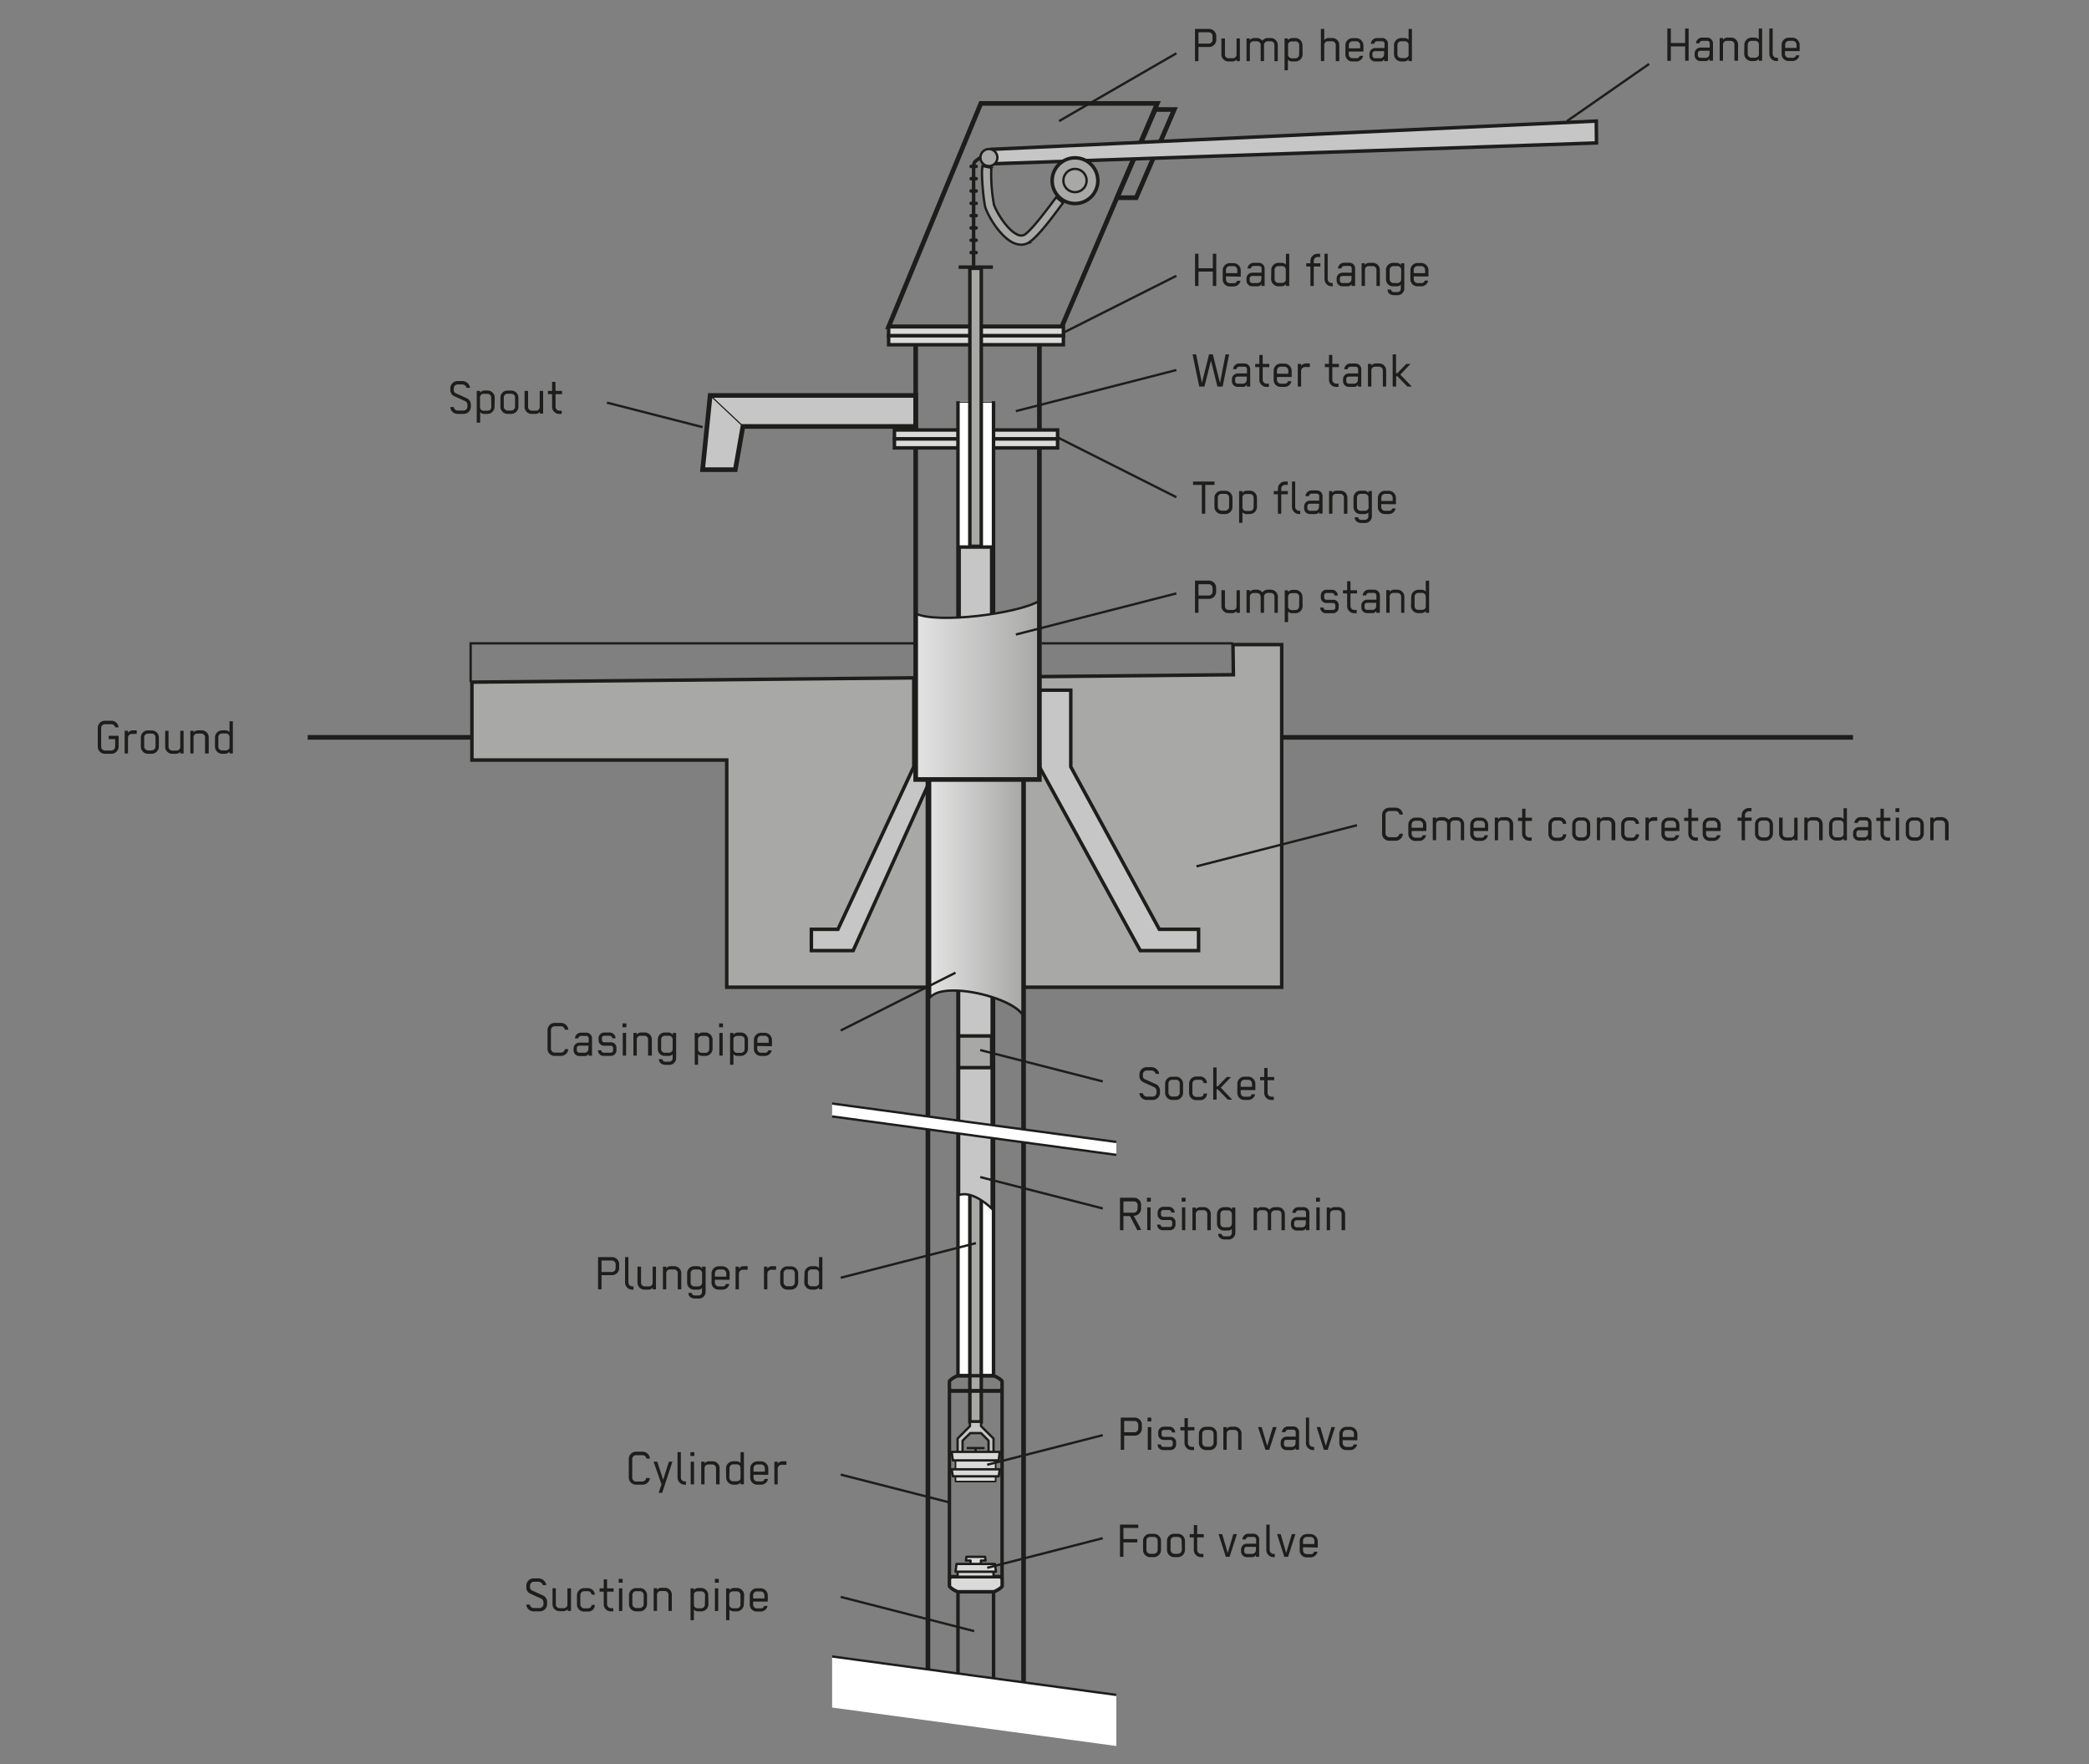 <svg xmlns="http://www.w3.org/2000/svg" xmlns:xlink="http://www.w3.org/1999/xlink" viewBox="0 0 450 380"><rect x="0" y="0" width="450" height="380" fill="#808080" stroke="none"/><defs><linearGradient id="linear-gradient" x1="200.32" y1="-92" x2="220.21" y2="-92" gradientTransform="matrix(1, 0, 0, -1, 0, 101.25)" gradientUnits="userSpaceOnUse"><stop offset="0" stop-color="#e3e3e3"/><stop offset="1" stop-color="#a8a8a7"/></linearGradient><linearGradient id="linear-gradient-2" x1="197.25" y1="148.67" x2="223.9" y2="148.67" gradientTransform="matrix(1, 0, 0, 1, 0, 0)" xlink:href="#linear-gradient"/></defs><title>Zeichenfläche 1</title><g id="Text"><line x1="66.28" y1="158.83" x2="399.17" y2="158.83" fill="#a8a8a7" stroke="#1d1d1b" stroke-miterlimit="10"/><polygon points="265.6 138.85 265.69 145.34 101.66 146.94 101.66 163.72 156.55 163.72 156.55 212.66 276.1 212.66 276.1 138.85 265.6 138.85" fill="#a8a8a7" stroke="#1d1d1b" stroke-miterlimit="10" stroke-width="0.75"/><rect x="192.67" y="92.62" width="35.15" height="1.93" fill="#dadada" stroke="#1d1d1b" stroke-miterlimit="10" stroke-width="0.75"/><polygon points="180.5 200.18 196.84 165.17 196.84 146.34 201.68 146.34 201.68 165.17 183.78 204.77 182.49 204.77 178 204.77 174.78 204.77 174.78 200.18 180.5 200.18" fill="#c6c6c6" stroke="#1d1d1b" stroke-miterlimit="10" stroke-width="0.75"/><rect x="199.89" y="159.69" width="20.6" height="205.89" fill="none" stroke="#1d1d1b" stroke-miterlimit="10"/><rect x="192.67" y="94.55" width="35.15" height="1.93" fill="#dadada" stroke="#1d1d1b" stroke-miterlimit="10" stroke-width="0.75"/><polygon points="248.85 23.59 252.96 23.59 244.75 42.59 240.64 42.59 248.85 23.59" fill="none" stroke="#1d1d1b" stroke-miterlimit="10"/><polyline points="214.02 86.42 214.02 296.34 206.36 296.34 206.36 86.42" fill="#fff" stroke="#1d1d1b" stroke-miterlimit="10" stroke-width="0.75"/><rect x="208.92" y="249.2" width="2.46" height="57.07" fill="#a8a8a7" stroke="#1d1d1b" stroke-miterlimit="10" stroke-width="0.75"/><rect x="206.36" y="342.88" width="7.67" height="22.7" fill="none" stroke="#1d1d1b" stroke-miterlimit="10" stroke-width="0.75"/><line x1="206.34" y1="86.62" x2="214" y2="86.62" fill="none" stroke="#1d1d1b" stroke-miterlimit="10" stroke-width="0.25"/><rect x="206.61" y="117.84" width="7.01" height="16.26" fill="#c6c6c6" stroke="#1d1d1b" stroke-miterlimit="10" stroke-width="0.75"/><path d="M213.61,260.31s-3.91-3.94-7-2.9V197.18h7Z" fill="#c6c6c6" stroke="#1d1d1b" stroke-miterlimit="10" stroke-width="0.5"/><polygon points="197.26 85.18 160.03 85.18 152.98 85.18 151.35 101.17 158.4 101.17 160.03 91.86 197.26 91.86 197.26 85.18" fill="#c6c6c6" stroke="#1d1d1b" stroke-miterlimit="10"/><line x1="160.1" y1="91.86" x2="153" y2="85.18" fill="none" stroke="#1d1d1b" stroke-miterlimit="10" stroke-width="0.25"/><rect x="206.49" y="223.15" width="7.13" height="6.83" fill="#a8a8a7" stroke="#1d1d1b" stroke-miterlimit="10" stroke-width="0.75"/><path d="M219.78,218c-2.22-2.38-9.22-4.63-14.4-4.63-2.16,0-3.77.39-4.65,1.13l-.41.34V168h19.89v50.41Z" fill="url(#linear-gradient)"/><path d="M220,168.29v49.53c-2.34-2.51-9.45-4.71-14.58-4.71-2.07,0-3.82.35-4.81,1.19v-46H220m.5-.5H200.07v47.58l.82-.69c.84-.7,2.39-1.07,4.49-1.07,5.13,0,12,2.21,14.21,4.55l.87.93v-51.3Z" fill="#1d1d1b"/><polygon points="228.71 70.39 191.42 70.39 211.29 22.28 249.3 22.28 228.71 70.39" fill="none" stroke="#1d1d1b" stroke-miterlimit="10"/><polygon points="343.86 26.08 213.67 32.16 213.81 35.28 343.91 30.79 343.86 26.08" fill="#c6c6c6" stroke="#1d1d1b" stroke-miterlimit="10" stroke-width="0.75"/><rect x="191.42" y="70.4" width="37.65" height="1.93" fill="#dadada" stroke="#1d1d1b" stroke-miterlimit="10" stroke-width="0.75"/><rect x="191.42" y="72.33" width="37.65" height="1.93" fill="#dadada" stroke="#1d1d1b" stroke-miterlimit="10" stroke-width="0.75"/><polygon points="249.73 200.18 230.66 165.17 230.66 148.67 223.9 148.67 223.9 165.17 245.63 204.77 246.92 204.77 252.23 204.77 258.19 204.77 258.19 200.18 249.73 200.18" fill="#c6c6c6" stroke="#1d1d1b" stroke-miterlimit="10" stroke-width="0.75"/><polyline points="197.64 138.58 101.38 138.58 101.38 146.94" fill="none" stroke="#1d1d1b" stroke-miterlimit="10" stroke-width="0.5"/><line x1="224.36" y1="138.58" x2="265.6" y2="138.58" fill="none" stroke="#1d1d1b" stroke-miterlimit="10" stroke-width="0.5"/><path d="M211.11,34c-1.38.94-1.38.92-1.38,2.5V57" fill="none" stroke="#1d1d1b" stroke-linecap="round" stroke-miterlimit="10" stroke-width="0.75"/><line x1="209.19" y1="54.41" x2="210.28" y2="54.41" fill="none" stroke="#1d1d1b" stroke-linecap="round" stroke-miterlimit="10" stroke-width="0.75"/><line x1="209.19" y1="51.75" x2="210.28" y2="51.75" fill="none" stroke="#1d1d1b" stroke-linecap="round" stroke-miterlimit="10" stroke-width="0.75"/><line x1="209.19" y1="49.1" x2="210.28" y2="49.1" fill="none" stroke="#1d1d1b" stroke-linecap="round" stroke-miterlimit="10" stroke-width="0.75"/><line x1="209.19" y1="46.45" x2="210.28" y2="46.45" fill="none" stroke="#1d1d1b" stroke-linecap="round" stroke-miterlimit="10" stroke-width="0.75"/><line x1="209.19" y1="43.8" x2="210.28" y2="43.8" fill="none" stroke="#1d1d1b" stroke-linecap="round" stroke-miterlimit="10" stroke-width="0.75"/><line x1="209.19" y1="41.14" x2="210.28" y2="41.14" fill="none" stroke="#1d1d1b" stroke-linecap="round" stroke-miterlimit="10" stroke-width="0.75"/><line x1="209.19" y1="38.49" x2="210.28" y2="38.49" fill="none" stroke="#1d1d1b" stroke-linecap="round" stroke-miterlimit="10" stroke-width="0.75"/><line x1="209.19" y1="35.84" x2="210.28" y2="35.84" fill="none" stroke="#1d1d1b" stroke-linecap="round" stroke-miterlimit="10" stroke-width="0.75"/><line x1="206.5" y1="57.54" x2="213.88" y2="57.54" fill="none" stroke="#1d1d1b" stroke-miterlimit="10" stroke-width="0.75"/><path d="M220,52.71a4.12,4.12,0,0,1-1.72-.41c-2.82-1.33-5.3-5.56-6-7.54-.33-.93-1-7.25-.64-9l1.9.38a37.11,37.11,0,0,0,.57,7.94c.6,1.71,2.85,5.42,5,6.43a1.79,1.79,0,0,0,1.37.15c1.31-.49,5.13-5.6,6.56-7.53l.48-.64L229,43.69l-.48.64c-2.95,4-5.73,7.55-7.45,8.18A3.32,3.32,0,0,1,220,52.71Z" fill="#a8a8a7" stroke="#1d1d1b" stroke-miterlimit="10" stroke-width="0.5"/><path d="M214.85,33.84a1.83,1.83,0,1,1-1.94-1.73A1.85,1.85,0,0,1,214.85,33.84Z" fill="#a8a8a7" stroke="#1d1d1b" stroke-miterlimit="10" stroke-width="0.5"/><path d="M236.49,38.88A4.92,4.92,0,1,1,231.56,34,4.92,4.92,0,0,1,236.49,38.88Z" fill="#a8a8a7" stroke="#1d1d1b" stroke-miterlimit="10" stroke-width="0.75"/><path d="M234.07,38.89a2.5,2.5,0,1,1-2.5-2.5A2.5,2.5,0,0,1,234.07,38.89Z" fill="#a8a8a7" stroke="#1d1d1b" stroke-miterlimit="10" stroke-width="0.5"/><polygon points="240.47 248.77 179.25 240.49 179.25 237.71 240.47 245.99 240.47 248.77" fill="#fff"/><line x1="179.25" y1="237.71" x2="240.47" y2="245.99" fill="none" stroke="#1d1d1b" stroke-miterlimit="10" stroke-width="0.5"/><line x1="240.47" y1="248.77" x2="179.25" y2="240.49" fill="none" stroke="#1d1d1b" stroke-miterlimit="10" stroke-width="0.5"/><polygon points="240.47 376.1 179.25 367.82 179.25 356.82 240.47 365.1 240.47 376.1" fill="#fff"/><line x1="179.25" y1="356.82" x2="240.47" y2="365.1" fill="none" stroke="#1d1d1b" stroke-miterlimit="10" stroke-width="0.5"/><rect x="208.92" y="57.8" width="2.46" height="59.88" fill="#a8a8a7" stroke="#1d1d1b" stroke-miterlimit="10" stroke-width="0.75"/><path d="M223.9,167.91H197.25V132.17c4.76,2.25,22.14,0,26.65-2.74Z" stroke="#1d1d1b" stroke-miterlimit="10" stroke-width="0.5" fill="url(#linear-gradient-2)"/><polyline points="223.9 96.59 223.9 167.91 197.25 167.91 197.25 96.59" fill="none" stroke="#1d1d1b" stroke-miterlimit="10"/><line x1="223.9" y1="92.37" x2="223.9" y2="74.26" fill="none" stroke="#1d1d1b" stroke-miterlimit="10"/><line x1="197.25" y1="92.62" x2="197.25" y2="74.26" fill="none" stroke="#1d1d1b" stroke-miterlimit="10"/><rect x="204.52" y="299.58" width="11.34" height="40.06" fill="none" stroke="#1d1d1b" stroke-miterlimit="10" stroke-width="0.75"/><path d="M215.86,297.59c0-.34-1.53-1.25-1.88-1.25H206.4c-.35,0-1.88.91-1.88,1.25V299a.63.63,0,0,0,.62.63h10.09a.63.63,0,0,0,.63-.63Z" fill="none" stroke="#1d1d1b" stroke-miterlimit="10" stroke-width="0.75"/><path d="M204.52,341.63c0,.35,1.53,1.25,1.88,1.25H214c.35,0,1.88-.9,1.88-1.25v-1.36a.63.63,0,0,0-.63-.63H205.14a.63.63,0,0,0-.62.63Z" fill="#dadada" stroke="#1d1d1b" stroke-miterlimit="10" stroke-width="0.75"/><rect x="205.83" y="312.82" width="8.64" height="6.31" fill="#dadada" stroke="#1d1d1b" stroke-linejoin="round" stroke-width="0.35"/><rect x="206.29" y="338.55" width="7.73" height="1.09" fill="#dadada" stroke="#1d1d1b" stroke-linejoin="round" stroke-width="0.5"/><polygon points="215.12 318.01 205.26 318.01 205 316.5 215.38 316.5 215.12 318.01" fill="#dadada" stroke="#1d1d1b" stroke-linejoin="round" stroke-width="0.5"/><polygon points="214.33 336.89 206.05 336.89 205.83 338.55 214.54 338.55 214.33 336.89" fill="#dadada" stroke="#1d1d1b" stroke-linejoin="round" stroke-width="0.5"/><line x1="208.25" y1="311.93" x2="212.09" y2="311.93" fill="none" stroke="#1d1d1b" stroke-miterlimit="10" stroke-width="0.5"/><line x1="210.15" y1="311.99" x2="210.15" y2="313.04" fill="none" stroke="#1d1d1b" stroke-miterlimit="10" stroke-width="0.5"/><polygon points="211.33 307.2 211.33 306.26 208.94 306.26 208.94 307.2 206.28 309.88 206.28 312.82 207.35 312.82 207.35 310.33 209.01 308.7 211.33 308.7 212.95 310.33 212.95 312.82 214.02 312.82 214.02 309.88 211.33 307.2" fill="#c6c6c6" stroke="#1d1d1b" stroke-linejoin="round" stroke-width="0.5"/><polygon points="215.12 314.58 205.26 314.58 205 312.75 215.38 312.75 215.12 314.58" fill="#dadada" stroke="#1d1d1b" stroke-linejoin="round" stroke-width="0.5"/><polygon points="212.3 336.15 212.2 335.35 208.18 335.35 208.08 336.15 209.07 336.15 209.07 336.89 211.31 336.89 211.31 336.15 212.3 336.15" fill="#dadada" stroke="#1d1d1b" stroke-linejoin="round" stroke-width="0.5"/><path d="M122.42,226a1.57,1.57,0,0,1-1.57,1.45h-1.36a1.52,1.52,0,0,1-1.55-1.54v-4a1.56,1.56,0,0,1,1.55-1.57h1.36a1.59,1.59,0,0,1,1.57,1.47h-.74a.88.88,0,0,0-.83-.75h-1.36a.84.84,0,0,0-.81.85v4a.83.83,0,0,0,.82.83h1.35a.86.86,0,0,0,.83-.74h.74Z" fill="#1d1d1b"/><path d="M126.78,227.39V227a.89.89,0,0,1-.84.48h-1.13a1.23,1.23,0,0,1-1.25-1.25v-.38a1.25,1.25,0,0,1,1.25-1.26h2v-.95a.51.51,0,0,0-.53-.5h-1.16a.62.62,0,0,0-.54.54h-.73a1.31,1.31,0,0,1,1.26-1.24h1.18a1.23,1.23,0,0,1,1.24,1.27v3.71Zm0-2.15h-2a.53.53,0,0,0-.53.53v.45a.55.55,0,0,0,.53.54h1.1a.81.81,0,0,0,.87-.77Z" fill="#1d1d1b"/><path d="M131.53,227.45H130a1.18,1.18,0,0,1-1.18-1.21h.71a.52.52,0,0,0,.54.52h1.5a.51.51,0,0,0,.5-.53v-.46a.49.49,0,0,0-.5-.51h-1.43a1.18,1.18,0,0,1-1.2-1.23v-.39a1.23,1.23,0,0,1,1.25-1.23h1.17a1.26,1.26,0,0,1,1.24,1.24h-.72a.54.54,0,0,0-.56-.54h-1.15a.49.49,0,0,0-.51.5V224a.51.51,0,0,0,.51.52h1.45a1.15,1.15,0,0,1,1.17,1.22v.45A1.21,1.21,0,0,1,131.53,227.45Z" fill="#1d1d1b"/><path d="M134.1,221.28v-.83h.83v.83Zm.05,6.11V222.5h.72v4.89Z" fill="#1d1d1b"/><path d="M139.61,227.39v-3.47a.79.79,0,0,0-.81-.81H138a.77.77,0,0,0-.83.76v3.52h-.72V222.5h.72v.36a1.19,1.19,0,0,1,1-.45h.73a1.5,1.5,0,0,1,1.52,1.52v3.46Z" fill="#1d1d1b"/><path d="M144.06,229.38h-.64c-.83,0-1.47-.42-1.47-1.23h.73a.64.64,0,0,0,.7.55h.75a.74.74,0,0,0,.77-.67v-.92a1.14,1.14,0,0,1-.79.34h-.85A1.48,1.48,0,0,1,141.7,226V223.9a1.51,1.51,0,0,1,1.57-1.49h.66a1.19,1.19,0,0,1,1,.51v-.42h.72V228A1.46,1.46,0,0,1,144.06,229.38Zm.84-5.48a.79.79,0,0,0-.83-.79h-.79a.8.8,0,0,0-.86.77V226a.81.81,0,0,0,.86.77h.79a.79.79,0,0,0,.83-.78Z" fill="#1d1d1b"/><path d="M153.5,225.91a1.55,1.55,0,0,1-1.56,1.54h-.71a1.17,1.17,0,0,1-.86-.38v2.28h-.72V222.5h.72v.38a1.23,1.23,0,0,1,.94-.47h.62A1.56,1.56,0,0,1,153.5,224Zm-.72-2a.8.8,0,0,0-.85-.77h-.75c-.35,0-.81.25-.81.67V226a.78.78,0,0,0,.81.79h.75a.81.81,0,0,0,.85-.79Z" fill="#1d1d1b"/><path d="M154.91,221.28v-.83h.83v.83Zm.05,6.11V222.5h.72v4.89Z" fill="#1d1d1b"/><path d="M161.12,225.91a1.54,1.54,0,0,1-1.55,1.54h-.71a1.21,1.21,0,0,1-.87-.38v2.28h-.72V222.5H158v.38a1.26,1.26,0,0,1,.95-.47h.62a1.55,1.55,0,0,1,1.56,1.54Zm-.72-2a.79.79,0,0,0-.84-.77h-.75c-.35,0-.82.25-.82.67V226a.78.78,0,0,0,.82.79h.75a.8.8,0,0,0,.84-.79Z" fill="#1d1d1b"/><path d="M163.12,225.31V226a.83.83,0,0,0,.89.77h.78a.64.64,0,0,0,.69-.52h.75a1.5,1.5,0,0,1-1.43,1.21h-.86A1.49,1.49,0,0,1,162.4,226v-2a1.54,1.54,0,0,1,1.56-1.53h.76a1.57,1.57,0,0,1,1.57,1.55v1.35Zm2.45-1.39a.83.83,0,0,0-.85-.81H164a.82.82,0,0,0-.85.81v.71h2.45Z" fill="#1d1d1b"/><path d="M259.63,104.45v6.21h-.74v-6.21H257v-.72h4.62v.72Z" fill="#1d1d1b"/><path d="M263.93,110.73h-.77a1.53,1.53,0,0,1-1.55-1.53v-2a1.51,1.51,0,0,1,1.57-1.48h.75a1.53,1.53,0,0,1,1.56,1.52v2A1.57,1.57,0,0,1,263.93,110.73Zm.84-3.57a.8.8,0,0,0-.85-.78h-.74a.8.8,0,0,0-.85.78v2a.85.85,0,0,0,.85.84h.74a.85.85,0,0,0,.85-.84Z" fill="#1d1d1b"/><path d="M270.77,109.19a1.55,1.55,0,0,1-1.55,1.54h-.71a1.25,1.25,0,0,1-.87-.38v2.27h-.72v-6.84h.72v.38a1.26,1.26,0,0,1,.95-.47h.62a1.55,1.55,0,0,1,1.56,1.54Zm-.72-2a.8.8,0,0,0-.84-.78h-.76a.78.78,0,0,0-.81.68v2.19a.77.77,0,0,0,.81.78h.76a.8.8,0,0,0,.84-.78Z" fill="#1d1d1b"/><path d="M276,106.48v4.18h-.72v-4.18h-.89v-.7h.89v-.52a1.54,1.54,0,0,1,1.56-1.53h.55v.7h-.54a.85.85,0,0,0-.85.84v.51h1.42v.7Z" fill="#1d1d1b"/><path d="M279.88,110.73a1.54,1.54,0,0,1-1.57-1.53v-5.47H279v5.46a.85.85,0,0,0,.85.84h.24v.7Z" fill="#1d1d1b"/><path d="M284.15,110.66v-.41a.9.9,0,0,1-.85.48h-1.12a1.23,1.23,0,0,1-1.25-1.25v-.38a1.25,1.25,0,0,1,1.25-1.26h2v-1a.52.52,0,0,0-.53-.51h-1.16a.63.63,0,0,0-.54.55h-.73a1.31,1.31,0,0,1,1.26-1.24h1.18a1.23,1.23,0,0,1,1.24,1.27v3.7Zm0-2.15h-2a.53.53,0,0,0-.53.53v.45a.54.54,0,0,0,.53.54h1.1a.8.8,0,0,0,.87-.76Z" fill="#1d1d1b"/><path d="M289.5,110.66V107.2a.8.8,0,0,0-.81-.82h-.83a.79.79,0,0,0-.84.77v3.51h-.72v-4.88H287v.36a1.21,1.21,0,0,1,1-.45h.72a1.49,1.49,0,0,1,1.52,1.52v3.45Z" fill="#1d1d1b"/><path d="M293.94,112.66h-.63c-.83,0-1.48-.42-1.48-1.23h.74a.63.63,0,0,0,.69.55H294a.73.73,0,0,0,.76-.67v-.93a1.09,1.09,0,0,1-.78.35h-.86a1.48,1.48,0,0,1-1.55-1.46v-2.1a1.51,1.51,0,0,1,1.56-1.48h.67a1.16,1.16,0,0,1,1,.5v-.41h.72v5.47A1.46,1.46,0,0,1,293.94,112.66Zm.84-5.49a.79.79,0,0,0-.83-.79h-.79a.8.8,0,0,0-.85.78v2.11a.79.79,0,0,0,.85.76H294a.79.79,0,0,0,.83-.77Z" fill="#1d1d1b"/><path d="M297.54,108.59v.68a.82.82,0,0,0,.88.76h.78a.63.63,0,0,0,.69-.51h.75a1.49,1.49,0,0,1-1.43,1.21h-.85a1.49,1.49,0,0,1-1.55-1.48v-2a1.54,1.54,0,0,1,1.56-1.53h.76a1.56,1.56,0,0,1,1.57,1.55v1.35ZM300,107.2a.84.84,0,0,0-.85-.82h-.75a.82.82,0,0,0-.84.82v.71H300Z" fill="#1d1d1b"/><path d="M260.4,129h-2.23V132h-.75v-6.93h3a1.54,1.54,0,0,1,1.55,1.55v.78A1.54,1.54,0,0,1,260.4,129Zm.81-2.33a.82.82,0,0,0-.81-.83h-2.23v2.44h2.23a.83.83,0,0,0,.81-.84Z" fill="#1d1d1b"/><path d="M263.87,127.14v3.45a.79.79,0,0,0,.81.8h.85a.76.76,0,0,0,.84-.74v-3.51h.72V132h-.72v-.36a1.2,1.2,0,0,1-1,.43h-.74a1.51,1.51,0,0,1-1.52-1.53v-3.42Z" fill="#1d1d1b"/><path d="M270.82,127.74h-.76a.78.78,0,0,0-.82.77V132h-.72v-4.88h.72v.36a1.21,1.21,0,0,1,.95-.46h.66a1.79,1.79,0,0,1,1.1.58,1.42,1.42,0,0,1,1.21-.58h.59a1.52,1.52,0,0,1,1.51,1.53V132h-.72v-3.45a.78.78,0,0,0-.77-.83h-.64a.8.8,0,0,0-.84.8V132h-.72v-3.47A.82.82,0,0,0,270.82,127.74Z" fill="#1d1d1b"/><path d="M280.6,130.55a1.55,1.55,0,0,1-1.56,1.54h-.71a1.21,1.21,0,0,1-.86-.38V134h-.72v-6.84h.72v.38a1.25,1.25,0,0,1,.94-.48H279a1.56,1.56,0,0,1,1.57,1.55Zm-.72-2a.8.8,0,0,0-.85-.78h-.75a.78.78,0,0,0-.81.68v2.18a.77.77,0,0,0,.81.79H279a.81.81,0,0,0,.85-.79Z" fill="#1d1d1b"/><path d="M287.13,132.09h-1.55a1.19,1.19,0,0,1-1.18-1.22h.71a.52.52,0,0,0,.54.52h1.5a.5.5,0,0,0,.5-.53v-.46a.49.49,0,0,0-.5-.51h-1.43a1.18,1.18,0,0,1-1.2-1.22v-.4a1.22,1.22,0,0,1,1.25-1.23h1.17a1.26,1.26,0,0,1,1.24,1.24h-.72a.54.54,0,0,0-.56-.54h-1.15a.5.5,0,0,0-.51.51v.43a.51.51,0,0,0,.51.52h1.45a1.14,1.14,0,0,1,1.17,1.21v.45A1.21,1.21,0,0,1,287.13,132.09Z" fill="#1d1d1b"/><path d="M290.91,127.83v2.68a.85.85,0,0,0,.8.88h.54v.7h-.54a1.53,1.53,0,0,1-1.52-1.55v-2.71h-.89v-.69h.89V125.2h.72v1.94h1.42v.69Z" fill="#1d1d1b"/><path d="M296.47,132v-.41a.9.9,0,0,1-.84.48H294.5a1.23,1.23,0,0,1-1.25-1.25v-.38a1.26,1.26,0,0,1,1.25-1.26h2v-.95a.51.51,0,0,0-.52-.51h-1.16a.62.62,0,0,0-.54.54h-.74a1.33,1.33,0,0,1,1.26-1.24H296a1.24,1.24,0,0,1,1.24,1.28V132Zm0-2.15h-2a.53.53,0,0,0-.53.53v.45a.55.55,0,0,0,.53.54h1.11a.79.79,0,0,0,.86-.76Z" fill="#1d1d1b"/><path d="M301.83,132v-3.47a.79.79,0,0,0-.81-.81h-.84a.78.78,0,0,0-.83.77V132h-.72v-4.88h.72v.36a1.2,1.2,0,0,1,1-.46H301a1.51,1.51,0,0,1,1.52,1.53V132Z" fill="#1d1d1b"/><path d="M304,128.59a1.55,1.55,0,0,1,1.55-1.55h.71a1.2,1.2,0,0,1,.87.39v-2.34h.72V132h-.72v-.39a1.24,1.24,0,0,1-1,.46h-.61a1.56,1.56,0,0,1-1.57-1.54Zm.72,2a.79.79,0,0,0,.85.78h.75c.35,0,.81-.23.81-.66v-2.2a.78.78,0,0,0-.81-.79h-.75a.81.81,0,0,0-.85.79Z" fill="#1d1d1b"/><path d="M302.2,179.64a1.57,1.57,0,0,1-1.57,1.46h-1.36a1.53,1.53,0,0,1-1.55-1.55v-4a1.56,1.56,0,0,1,1.55-1.57h1.36a1.59,1.59,0,0,1,1.57,1.47h-.74a.88.88,0,0,0-.83-.75h-1.36a.84.84,0,0,0-.81.85v3.95a.84.84,0,0,0,.82.84h1.35a.87.87,0,0,0,.83-.75h.74Z" fill="#1d1d1b"/><path d="M304.09,179v.67a.83.83,0,0,0,.89.77h.78a.63.63,0,0,0,.69-.52h.75a1.5,1.5,0,0,1-1.43,1.22h-.85a1.5,1.5,0,0,1-1.55-1.49v-2a1.54,1.54,0,0,1,1.56-1.53h.76a1.57,1.57,0,0,1,1.57,1.55V179Zm2.45-1.4a.83.83,0,0,0-.85-.81h-.75a.83.83,0,0,0-.85.81v.71h2.45Z" fill="#1d1d1b"/><path d="M310.93,176.75h-.75a.77.77,0,0,0-.82.76V181h-.72v-4.89h.72v.36a1.17,1.17,0,0,1,.94-.45H311a1.72,1.72,0,0,1,1.09.58,1.44,1.44,0,0,1,1.22-.58h.58a1.52,1.52,0,0,1,1.51,1.52V181h-.72v-3.46a.78.78,0,0,0-.77-.82h-.64a.8.8,0,0,0-.83.8V181h-.72v-3.47A.81.81,0,0,0,310.93,176.75Z" fill="#1d1d1b"/><path d="M317.44,179v.67a.83.83,0,0,0,.89.77h.77a.63.63,0,0,0,.69-.52h.75a1.49,1.49,0,0,1-1.43,1.22h-.85a1.5,1.5,0,0,1-1.55-1.49v-2a1.54,1.54,0,0,1,1.56-1.53H319a1.57,1.57,0,0,1,1.57,1.55V179Zm2.44-1.4a.83.83,0,0,0-.85-.81h-.75a.82.82,0,0,0-.84.81v.71h2.44Z" fill="#1d1d1b"/><path d="M325.19,181v-3.47a.79.79,0,0,0-.81-.81h-.84a.77.77,0,0,0-.83.76V181H322v-4.89h.72v.36a1.2,1.2,0,0,1,1-.45h.72a1.51,1.51,0,0,1,1.52,1.52V181Z" fill="#1d1d1b"/><path d="M328.6,176.84v2.68a.85.85,0,0,0,.8.88h.54v.7h-.54a1.53,1.53,0,0,1-1.52-1.56v-2.7H327v-.7h.89V174.2h.72v1.94H330v.7Z" fill="#1d1d1b"/><path d="M336.68,177.47a.77.77,0,0,0-.83-.72h-.75a.83.83,0,0,0-.83.83v2a.85.85,0,0,0,.83.86h.75c.46,0,.83-.21.83-.72h.72a1.41,1.41,0,0,1-1.51,1.42h-.83a1.51,1.51,0,0,1-1.51-1.55v-2a1.56,1.56,0,0,1,1.55-1.55h.75a1.48,1.48,0,0,1,1.55,1.42Z" fill="#1d1d1b"/><path d="M341,181.1h-.78a1.54,1.54,0,0,1-1.54-1.54v-2a1.51,1.51,0,0,1,1.56-1.49H341a1.53,1.53,0,0,1,1.55,1.52v2A1.57,1.57,0,0,1,341,181.1Zm.83-3.57a.79.79,0,0,0-.84-.78h-.75a.79.79,0,0,0-.84.78v2a.85.85,0,0,0,.84.85H341a.85.85,0,0,0,.84-.85Z" fill="#1d1d1b"/><path d="M347.15,181v-3.47a.79.79,0,0,0-.81-.81h-.84a.77.77,0,0,0-.83.76V181H344v-4.89h.72v.36a1.2,1.2,0,0,1,1-.45h.72a1.51,1.51,0,0,1,1.52,1.52V181Z" fill="#1d1d1b"/><path d="M352.35,177.47a.76.76,0,0,0-.83-.72h-.74a.83.83,0,0,0-.84.83v2a.86.86,0,0,0,.84.86h.74c.46,0,.83-.21.83-.72h.72a1.41,1.41,0,0,1-1.51,1.42h-.83a1.52,1.52,0,0,1-1.51-1.55v-2a1.56,1.56,0,0,1,1.56-1.55h.74a1.48,1.48,0,0,1,1.55,1.42Z" fill="#1d1d1b"/><path d="M356,176.82a.84.84,0,0,0-.83.83V181h-.72v-4.89h.72v.43a1.27,1.27,0,0,1,1-.52H357v.77Z" fill="#1d1d1b"/><path d="M358.61,179v.67a.83.83,0,0,0,.89.77h.78a.63.63,0,0,0,.68-.52h.76a1.5,1.5,0,0,1-1.43,1.22h-.86a1.49,1.49,0,0,1-1.54-1.49v-2a1.54,1.54,0,0,1,1.55-1.53h.77a1.57,1.57,0,0,1,1.56,1.55V179Zm2.44-1.4a.83.83,0,0,0-.84-.81h-.76a.82.82,0,0,0-.84.81v.71h2.44Z" fill="#1d1d1b"/><path d="M364.4,176.84v2.68a.85.85,0,0,0,.8.88h.54v.7h-.54a1.53,1.53,0,0,1-1.52-1.56v-2.7h-.89v-.7h.89V174.2h.72v1.94h1.42v.7Z" fill="#1d1d1b"/><path d="M367.5,179v.67a.83.83,0,0,0,.89.77h.78a.63.63,0,0,0,.68-.52h.76a1.5,1.5,0,0,1-1.43,1.22h-.86a1.49,1.49,0,0,1-1.54-1.49v-2a1.54,1.54,0,0,1,1.55-1.53h.77a1.57,1.57,0,0,1,1.56,1.55V179Zm2.44-1.4a.83.83,0,0,0-.84-.81h-.76a.82.82,0,0,0-.84.81v.71h2.44Z" fill="#1d1d1b"/><path d="M375.9,176.84V181h-.72v-4.19h-.89v-.7h.89v-.52a1.55,1.55,0,0,1,1.56-1.53h.55v.7h-.54a.85.85,0,0,0-.85.84v.51h1.42v.7Z" fill="#1d1d1b"/><path d="M380.37,181.1h-.78a1.53,1.53,0,0,1-1.54-1.54v-2a1.5,1.5,0,0,1,1.56-1.49h.76a1.53,1.53,0,0,1,1.55,1.52v2A1.57,1.57,0,0,1,380.37,181.1Zm.83-3.57a.8.8,0,0,0-.85-.78h-.74a.79.79,0,0,0-.84.78v2a.85.85,0,0,0,.84.85h.74a.86.86,0,0,0,.85-.85Z" fill="#1d1d1b"/><path d="M384,176.14v3.46a.79.79,0,0,0,.81.8h.85a.77.77,0,0,0,.84-.75v-3.51h.72V181h-.72v-.36a1.2,1.2,0,0,1-1,.43h-.74a1.51,1.51,0,0,1-1.52-1.54v-3.42Z" fill="#1d1d1b"/><path d="M391.87,181v-3.47a.79.79,0,0,0-.81-.81h-.83a.78.78,0,0,0-.84.76V181h-.72v-4.89h.72v.36a1.21,1.21,0,0,1,1-.45h.72a1.5,1.5,0,0,1,1.52,1.52V181Z" fill="#1d1d1b"/><path d="M394,177.59a1.55,1.55,0,0,1,1.56-1.54h.71a1.21,1.21,0,0,1,.86.38v-2.34h.72V181h-.72v-.4a1.23,1.23,0,0,1-.94.47h-.62a1.56,1.56,0,0,1-1.57-1.55Zm.72,2a.8.8,0,0,0,.85.78h.75c.35,0,.81-.24.81-.67v-2.19a.77.77,0,0,0-.81-.79h-.75a.81.81,0,0,0-.85.79Z" fill="#1d1d1b"/><path d="M402.41,181v-.42c-.32.43-.53.49-.85.49h-1.13a1.23,1.23,0,0,1-1.25-1.25v-.39a1.27,1.27,0,0,1,1.25-1.26h2v-.94a.51.51,0,0,0-.53-.51h-1.16a.61.61,0,0,0-.54.54h-.74a1.33,1.33,0,0,1,1.27-1.24h1.18a1.23,1.23,0,0,1,1.24,1.27V181Zm0-2.15h-2a.52.52,0,0,0-.52.53v.45a.54.54,0,0,0,.52.54h1.11a.8.8,0,0,0,.87-.77Z" fill="#1d1d1b"/><path d="M405.8,176.84v2.68a.84.84,0,0,0,.8.88h.54v.7h-.54a1.53,1.53,0,0,1-1.52-1.56v-2.7h-.89v-.7h.89V174.2h.72v1.94h1.42v.7Z" fill="#1d1d1b"/><path d="M408.31,174.92v-.83h.84v.83Zm.06,6.11v-4.89h.72V181Z" fill="#1d1d1b"/><path d="M412.85,181.1h-.78a1.54,1.54,0,0,1-1.54-1.54v-2a1.51,1.51,0,0,1,1.57-1.49h.75a1.53,1.53,0,0,1,1.56,1.52v2A1.57,1.57,0,0,1,412.85,181.1Zm.83-3.57a.79.79,0,0,0-.84-.78h-.74a.8.8,0,0,0-.85.78v2a.86.86,0,0,0,.85.85h.74a.85.85,0,0,0,.84-.85Z" fill="#1d1d1b"/><path d="M419,181v-3.47a.79.79,0,0,0-.81-.81h-.83a.78.78,0,0,0-.84.76V181h-.72v-4.89h.72v.36a1.21,1.21,0,0,1,1-.45h.72a1.5,1.5,0,0,1,1.52,1.52V181Z" fill="#1d1d1b"/><path d="M24,162.37H22.59a1.54,1.54,0,0,1-1.53-1.56v-4a1.55,1.55,0,0,1,1.55-1.56H24a1.57,1.57,0,0,1,1.55,1.43h-.74A.85.85,0,0,0,24,156h-1.4a.82.82,0,0,0-.81.83v4a.84.84,0,0,0,.8.84H24a.85.85,0,0,0,.81-.84v-1.62h-1.4v-.71h2.14v2.35A1.55,1.55,0,0,1,24,162.37Z" fill="#1d1d1b"/><path d="M28.4,158.09a.84.84,0,0,0-.83.83v3.38h-.72v-4.89h.72v.43a1.3,1.3,0,0,1,1-.52h.88v.77Z" fill="#1d1d1b"/><path d="M32.66,162.37h-.77a1.54,1.54,0,0,1-1.55-1.54v-2a1.51,1.51,0,0,1,1.57-1.49h.75a1.53,1.53,0,0,1,1.56,1.52v2A1.57,1.57,0,0,1,32.66,162.37Zm.84-3.57a.8.8,0,0,0-.85-.78h-.74a.8.8,0,0,0-.85.78v2a.86.86,0,0,0,.85.85h.74a.86.86,0,0,0,.85-.85Z" fill="#1d1d1b"/><path d="M36.3,157.41v3.46a.79.79,0,0,0,.81.8H38a.76.76,0,0,0,.83-.75v-3.51h.72v4.89H38.8v-.36a1.16,1.16,0,0,1-.95.43H37.1a1.52,1.52,0,0,1-1.52-1.54v-3.42Z" fill="#1d1d1b"/><path d="M44.17,162.3v-3.47a.79.79,0,0,0-.81-.81h-.84a.77.77,0,0,0-.83.77v3.51H41v-4.89h.72v.36a1.2,1.2,0,0,1,1-.45h.72a1.51,1.51,0,0,1,1.52,1.52v3.46Z" fill="#1d1d1b"/><path d="M46.31,158.86a1.55,1.55,0,0,1,1.55-1.54h.71a1.24,1.24,0,0,1,.87.38v-2.34h.72v6.94h-.72v-.4a1.26,1.26,0,0,1-.95.47h-.61a1.56,1.56,0,0,1-1.57-1.55Zm.72,2a.8.8,0,0,0,.85.78h.75c.35,0,.81-.24.81-.67v-2.19a.77.77,0,0,0-.81-.79h-.75a.8.8,0,0,0-.85.79Z" fill="#1d1d1b"/><path d="M99.86,89.16H98.53A1.57,1.57,0,0,1,97,87.68h.76a.85.85,0,0,0,.82.76h1.29a.86.86,0,0,0,.83-.85v-.44a.94.94,0,0,0-.44-.72l-2.45-1.11a1.46,1.46,0,0,1-.8-1.38v-.3a1.56,1.56,0,0,1,1.57-1.56h1a1.7,1.7,0,0,1,1.68,1.46h-.75a1,1,0,0,0-.93-.73h-1a.84.84,0,0,0-.83.83V84a.74.74,0,0,0,.41.7l2.46,1.12a1.48,1.48,0,0,1,.81,1.36v.44A1.56,1.56,0,0,1,99.86,89.16Z" fill="#1d1d1b"/><path d="M106.53,87.61A1.55,1.55,0,0,1,105,89.16h-.71a1.18,1.18,0,0,1-.86-.39v2.28h-.73V84.2h.73v.38a1.26,1.26,0,0,1,.94-.47H105a1.56,1.56,0,0,1,1.57,1.54Zm-.73-2a.79.79,0,0,0-.84-.78h-.75a.78.78,0,0,0-.81.68v2.18a.78.78,0,0,0,.81.79H105a.8.8,0,0,0,.84-.79Z" fill="#1d1d1b"/><path d="M110.12,89.16h-.78a1.54,1.54,0,0,1-1.54-1.54v-2a1.51,1.51,0,0,1,1.57-1.49h.75a1.53,1.53,0,0,1,1.55,1.52v2A1.56,1.56,0,0,1,110.12,89.16Zm.83-3.57a.79.79,0,0,0-.84-.78h-.74a.8.8,0,0,0-.85.78v2a.85.85,0,0,0,.85.85h.74a.85.85,0,0,0,.84-.85Z" fill="#1d1d1b"/><path d="M113.76,84.2v3.46a.79.79,0,0,0,.81.8h.86a.76.76,0,0,0,.83-.75V84.2H117v4.89h-.72v-.36a1.18,1.18,0,0,1-1,.43h-.74A1.52,1.52,0,0,1,113,87.62V84.2Z" fill="#1d1d1b"/><path d="M119.67,84.9v2.68a.84.84,0,0,0,.79.88H121v.7h-.55a1.53,1.53,0,0,1-1.52-1.56V84.9h-.89v-.7h.89V82.26h.73V84.2h1.41v.7Z" fill="#1d1d1b"/><path d="M260.39,10.12h-2.23v3.05h-.74V6.23h3A1.56,1.56,0,0,1,262,7.79v.77A1.55,1.55,0,0,1,260.39,10.12Zm.81-2.33a.83.83,0,0,0-.81-.84h-2.23V9.4h2.23a.84.84,0,0,0,.81-.85Z" fill="#1d1d1b"/><path d="M263.87,8.28v3.46a.78.78,0,0,0,.81.8h.85a.77.77,0,0,0,.84-.75V8.28h.72v4.89h-.72v-.36a1.2,1.2,0,0,1-1,.43h-.74a1.51,1.51,0,0,1-1.52-1.54V8.28Z" fill="#1d1d1b"/><path d="M270.82,8.89h-.76a.77.77,0,0,0-.82.76v3.52h-.72V8.28h.72v.36a1.19,1.19,0,0,1,.95-.45h.66a1.7,1.7,0,0,1,1.09.58,1.45,1.45,0,0,1,1.22-.58h.59a1.51,1.51,0,0,1,1.5,1.52v3.46h-.72V9.71a.77.77,0,0,0-.76-.82h-.65a.8.8,0,0,0-.83.8v3.48h-.72V9.7A.81.81,0,0,0,270.82,8.89Z" fill="#1d1d1b"/><path d="M280.6,11.69A1.55,1.55,0,0,1,279,13.24h-.71a1.18,1.18,0,0,1-.86-.39v2.28h-.72V8.28h.72v.38a1.26,1.26,0,0,1,.94-.47H279a1.56,1.56,0,0,1,1.57,1.54Zm-.72-2a.8.8,0,0,0-.85-.78h-.75c-.35,0-.81.25-.81.67v2.19a.78.78,0,0,0,.81.79H279a.81.81,0,0,0,.85-.79Z" fill="#1d1d1b"/><path d="M287.74,13.17V9.69a.79.79,0,0,0-.81-.8h-.83a.78.78,0,0,0-.84.76v3.52h-.72V6.23h.72V8.64a1.21,1.21,0,0,1,1-.45h.72a1.51,1.51,0,0,1,1.52,1.53v3.45Z" fill="#1d1d1b"/><path d="M290.54,11.1v.67a.83.83,0,0,0,.89.77h.77a.63.63,0,0,0,.69-.52h.76a1.51,1.51,0,0,1-1.44,1.22h-.85a1.49,1.49,0,0,1-1.54-1.49v-2a1.53,1.53,0,0,1,1.55-1.53h.77a1.57,1.57,0,0,1,1.56,1.55V11.1ZM293,9.7a.83.83,0,0,0-.84-.81h-.76a.82.82,0,0,0-.84.81v.71H293Z" fill="#1d1d1b"/><path d="M298.17,13.17v-.42c-.31.43-.52.49-.84.49H296.2A1.23,1.23,0,0,1,295,12V11.6a1.27,1.27,0,0,1,1.25-1.26h2V9.4a.5.5,0,0,0-.52-.51h-1.16a.61.61,0,0,0-.54.54h-.74a1.33,1.33,0,0,1,1.26-1.24h1.19a1.23,1.23,0,0,1,1.24,1.27v3.71Zm0-2.15h-2a.53.53,0,0,0-.53.53V12a.55.55,0,0,0,.53.54h1.11a.79.79,0,0,0,.86-.77Z" fill="#1d1d1b"/><path d="M300.29,9.73a1.55,1.55,0,0,1,1.56-1.54h.71a1.25,1.25,0,0,1,.87.38V6.23h.72v6.94h-.72v-.4a1.26,1.26,0,0,1-.95.47h-.62a1.56,1.56,0,0,1-1.57-1.55Zm.73,2a.8.8,0,0,0,.84.78h.76c.34,0,.81-.24.81-.67V9.68a.77.77,0,0,0-.81-.79h-.76a.8.8,0,0,0-.84.79Z" fill="#1d1d1b"/><path d="M261.26,61.6V58.5h-3.09v3.1h-.74V54.66h.74v3.12h3.09V54.66H262V61.6Z" fill="#1d1d1b"/><path d="M264.09,59.53v.67A.83.83,0,0,0,265,61h.78a.62.62,0,0,0,.68-.52h.76a1.5,1.5,0,0,1-1.43,1.22h-.86a1.49,1.49,0,0,1-1.54-1.49v-2a1.54,1.54,0,0,1,1.55-1.53h.77a1.56,1.56,0,0,1,1.56,1.56v1.35Zm2.44-1.4a.83.83,0,0,0-.84-.81h-.75a.82.82,0,0,0-.85.81v.71h2.44Z" fill="#1d1d1b"/><path d="M271.73,61.6v-.42c-.32.43-.53.49-.85.49h-1.12a1.23,1.23,0,0,1-1.25-1.25V60a1.26,1.26,0,0,1,1.25-1.26h2v-.94a.51.51,0,0,0-.53-.51H270a.62.62,0,0,0-.54.54h-.73A1.31,1.31,0,0,1,270,56.62h1.18a1.23,1.23,0,0,1,1.24,1.27V61.6Zm0-2.15h-2a.53.53,0,0,0-.53.53v.45a.55.55,0,0,0,.53.54h1.1a.8.8,0,0,0,.87-.77Z" fill="#1d1d1b"/><path d="M273.85,58.16a1.55,1.55,0,0,1,1.55-1.54h.71A1.24,1.24,0,0,1,277,57V54.66h.72V61.6H277v-.4a1.26,1.26,0,0,1-1,.47h-.61a1.56,1.56,0,0,1-1.57-1.55Zm.72,2a.8.8,0,0,0,.85.78h.75c.35,0,.81-.24.81-.67V58.11a.77.77,0,0,0-.81-.79h-.75a.8.8,0,0,0-.85.79Z" fill="#1d1d1b"/><path d="M283,57.41V61.6h-.72V57.41h-.89v-.7h.89v-.52a1.55,1.55,0,0,1,1.55-1.53h.55v.7h-.54a.85.85,0,0,0-.84.84v.51h1.42v.7Z" fill="#1d1d1b"/><path d="M286.89,61.67a1.55,1.55,0,0,1-1.57-1.54V54.66H286v5.46a.86.86,0,0,0,.85.85h.24v.7Z" fill="#1d1d1b"/><path d="M291.15,61.6v-.42a.9.9,0,0,1-.84.49h-1.13a1.23,1.23,0,0,1-1.25-1.25V60a1.27,1.27,0,0,1,1.25-1.26h2v-.94a.5.5,0,0,0-.53-.51h-1.15a.63.63,0,0,0-.55.54h-.73a1.33,1.33,0,0,1,1.26-1.24h1.19a1.23,1.23,0,0,1,1.24,1.27V61.6Zm0-2.15h-2a.53.53,0,0,0-.53.53v.45a.55.55,0,0,0,.53.54h1.11a.79.79,0,0,0,.86-.77Z" fill="#1d1d1b"/><path d="M296.51,61.6V58.13a.79.79,0,0,0-.81-.81h-.84a.77.77,0,0,0-.83.76V61.6h-.72V56.71H294v.36a1.2,1.2,0,0,1,1-.45h.72a1.51,1.51,0,0,1,1.52,1.52V61.6Z" fill="#1d1d1b"/><path d="M301,63.59h-.63c-.84,0-1.48-.41-1.48-1.23h.73a.65.65,0,0,0,.7.56H301a.74.74,0,0,0,.76-.68v-.92a1.12,1.12,0,0,1-.79.35h-.85a1.49,1.49,0,0,1-1.56-1.47V58.11a1.51,1.51,0,0,1,1.57-1.49h.66a1.17,1.17,0,0,1,1,.51v-.42h.72v5.47A1.46,1.46,0,0,1,301,63.59Zm.84-5.48a.79.79,0,0,0-.83-.79h-.79a.81.81,0,0,0-.86.78v2.1a.81.81,0,0,0,.86.77H301a.79.79,0,0,0,.83-.78Z" fill="#1d1d1b"/><path d="M304.54,59.53v.67a.83.83,0,0,0,.89.77h.78a.64.64,0,0,0,.69-.52h.75a1.5,1.5,0,0,1-1.43,1.22h-.85a1.5,1.5,0,0,1-1.55-1.49v-2a1.54,1.54,0,0,1,1.56-1.53h.76a1.57,1.57,0,0,1,1.57,1.56v1.35Zm2.45-1.4a.83.83,0,0,0-.85-.81h-.75a.83.83,0,0,0-.85.81v.71H307Z" fill="#1d1d1b"/><line x1="130.74" y1="86.73" x2="151.35" y2="92.01" fill="none" stroke="#1d1d1b" stroke-miterlimit="10" stroke-width="0.5"/><line x1="211.16" y1="226.19" x2="237.55" y2="232.95" fill="none" stroke="#1d1d1b" stroke-miterlimit="10" stroke-width="0.5"/><line x1="211.16" y1="253.55" x2="237.55" y2="260.31" fill="none" stroke="#1d1d1b" stroke-miterlimit="10" stroke-width="0.5"/><line x1="210.23" y1="267.78" x2="181.1" y2="275.24" fill="none" stroke="#1d1d1b" stroke-miterlimit="10" stroke-width="0.5"/><line x1="181.1" y1="317.64" x2="204.52" y2="323.63" fill="none" stroke="#1d1d1b" stroke-miterlimit="10" stroke-width="0.5"/><line x1="237.55" y1="309.14" x2="212.65" y2="315.52" fill="none" stroke="#1d1d1b" stroke-miterlimit="10" stroke-width="0.5"/><line x1="237.55" y1="331.34" x2="212.65" y2="337.72" fill="none" stroke="#1d1d1b" stroke-miterlimit="10" stroke-width="0.5"/><line x1="181.1" y1="343.99" x2="209.86" y2="351.36" fill="none" stroke="#1d1d1b" stroke-miterlimit="10" stroke-width="0.5"/><line x1="253.41" y1="79.71" x2="218.83" y2="88.56" fill="none" stroke="#1d1d1b" stroke-miterlimit="10" stroke-width="0.5"/><line x1="253.41" y1="127.82" x2="218.83" y2="136.68" fill="none" stroke="#1d1d1b" stroke-miterlimit="10" stroke-width="0.5"/><line x1="292.32" y1="177.76" x2="257.74" y2="186.62" fill="none" stroke="#1d1d1b" stroke-miterlimit="10" stroke-width="0.5"/><line x1="253.41" y1="59.41" x2="229.12" y2="71.64" fill="none" stroke="#1d1d1b" stroke-miterlimit="10" stroke-width="0.5"/><line x1="253.41" y1="107.1" x2="227.82" y2="94.22" fill="none" stroke="#1d1d1b" stroke-miterlimit="10" stroke-width="0.5"/><line x1="181.1" y1="221.98" x2="205.83" y2="209.53" fill="none" stroke="#1d1d1b" stroke-miterlimit="10" stroke-width="0.5"/><line x1="355.25" y1="13.77" x2="337.56" y2="26.08" fill="none" stroke="#1d1d1b" stroke-miterlimit="10" stroke-width="0.5"/><line x1="253.41" y1="11.48" x2="228.14" y2="26.08" fill="none" stroke="#1d1d1b" stroke-miterlimit="10" stroke-width="0.5"/><path d="M363,13.08V10h-3.08v3.1h-.75V6.14h.75V9.26H363V6.14h.75v6.94Z" fill="#1d1d1b"/><path d="M368.27,13.08v-.42c-.32.43-.53.49-.85.49H366.3a1.23,1.23,0,0,1-1.25-1.25v-.39a1.26,1.26,0,0,1,1.25-1.26h2V9.31a.51.51,0,0,0-.53-.51h-1.16a.62.62,0,0,0-.54.54h-.73a1.31,1.31,0,0,1,1.26-1.24h1.18A1.24,1.24,0,0,1,369,9.38v3.7Zm0-2.15h-2a.53.53,0,0,0-.53.53v.45a.55.55,0,0,0,.53.54h1.1a.8.8,0,0,0,.87-.77Z" fill="#1d1d1b"/><path d="M373.62,13.08V9.61a.79.79,0,0,0-.81-.81H372a.78.78,0,0,0-.84.77v3.51h-.72V8.19h.72v.36a1.24,1.24,0,0,1,1-.45h.72a1.5,1.5,0,0,1,1.52,1.52v3.46Z" fill="#1d1d1b"/><path d="M375.76,9.65a1.55,1.55,0,0,1,1.56-1.55H378a1.18,1.18,0,0,1,.86.39V6.14h.73v6.94h-.73v-.39a1.24,1.24,0,0,1-.94.46h-.62a1.56,1.56,0,0,1-1.57-1.55Zm.72,2a.8.8,0,0,0,.85.78h.75c.35,0,.81-.24.81-.66V9.59a.78.78,0,0,0-.81-.79h-.75a.81.81,0,0,0-.85.79Z" fill="#1d1d1b"/><path d="M382.7,13.15a1.54,1.54,0,0,1-1.56-1.53V6.14h.72V11.6a.85.85,0,0,0,.84.85H383v.7Z" fill="#1d1d1b"/><path d="M384.51,11v.67a.83.83,0,0,0,.89.77h.77a.63.63,0,0,0,.69-.52h.76a1.5,1.5,0,0,1-1.43,1.22h-.86a1.49,1.49,0,0,1-1.54-1.49v-2a1.54,1.54,0,0,1,1.55-1.53h.77a1.57,1.57,0,0,1,1.56,1.56V11ZM387,9.61a.83.83,0,0,0-.84-.81h-.76a.82.82,0,0,0-.84.81v.71H387Z" fill="#1d1d1b"/><path d="M245,265l-1.59-3.05H242V265h-.74V258h3a1.52,1.52,0,0,1,1.55,1.54v.82a1.54,1.54,0,0,1-1.6,1.52c.53,1,1.11,2,1.62,3.05Zm.08-5.38a.82.82,0,0,0-.81-.83H242v2.44h2.23a.83.83,0,0,0,.81-.84Z" fill="#1d1d1b"/><path d="M247.07,258.87V258h.83v.83Zm.06,6.1v-4.89h.72V265Z" fill="#1d1d1b"/><path d="M252,265h-1.55a1.17,1.17,0,0,1-1.18-1.22h.7a.53.53,0,0,0,.55.52H252a.5.5,0,0,0,.51-.53v-.46a.49.49,0,0,0-.51-.51h-1.43a1.16,1.16,0,0,1-1.19-1.22v-.4a1.21,1.21,0,0,1,1.25-1.22h1.17a1.25,1.25,0,0,1,1.24,1.23h-.72a.54.54,0,0,0-.56-.54H250.6a.49.49,0,0,0-.51.51v.43a.5.5,0,0,0,.51.52h1.45a1.14,1.14,0,0,1,1.17,1.21v.45A1.21,1.21,0,0,1,252,265Z" fill="#1d1d1b"/><path d="M254.55,258.87V258h.84v.83Zm.06,6.1v-4.89h.72V265Z" fill="#1d1d1b"/><path d="M260.07,265V261.5a.79.79,0,0,0-.81-.81h-.83a.79.79,0,0,0-.84.77V265h-.72v-4.89h.72v.37a1.21,1.21,0,0,1,1-.45h.72a1.49,1.49,0,0,1,1.52,1.52V265Z" fill="#1d1d1b"/><path d="M264.51,267h-.63c-.83,0-1.47-.42-1.47-1.23h.73a.65.65,0,0,0,.7.55h.75a.74.74,0,0,0,.77-.68v-.92a1.13,1.13,0,0,1-.79.35h-.86a1.48,1.48,0,0,1-1.55-1.46v-2.1a1.51,1.51,0,0,1,1.56-1.48h.67a1.19,1.19,0,0,1,1,.5v-.42h.72v5.48A1.47,1.47,0,0,1,264.51,267Zm.85-5.49a.8.8,0,0,0-.84-.79h-.79a.8.8,0,0,0-.85.78v2.11a.79.79,0,0,0,.85.76h.79a.79.79,0,0,0,.84-.77Z" fill="#1d1d1b"/><path d="M272.34,260.69h-.75a.78.78,0,0,0-.82.77V265h-.72v-4.89h.72v.37a1.17,1.17,0,0,1,.94-.45h.67a1.74,1.74,0,0,1,1.09.57,1.43,1.43,0,0,1,1.22-.57h.58a1.51,1.51,0,0,1,1.51,1.52V265h-.72v-3.45a.78.78,0,0,0-.77-.83h-.64a.8.8,0,0,0-.83.8V265h-.72V261.5A.82.82,0,0,0,272.34,260.69Z" fill="#1d1d1b"/><path d="M281.31,265v-.41a.91.91,0,0,1-.84.48h-1.13a1.23,1.23,0,0,1-1.25-1.25v-.38a1.25,1.25,0,0,1,1.25-1.26h2v-.95a.51.51,0,0,0-.53-.51h-1.16a.64.64,0,0,0-.54.54h-.73a1.32,1.32,0,0,1,1.26-1.23h1.18a1.23,1.23,0,0,1,1.24,1.27V265Zm0-2.15h-2a.53.53,0,0,0-.53.53v.45a.55.55,0,0,0,.53.54h1.1a.79.79,0,0,0,.87-.76Z" fill="#1d1d1b"/><path d="M283.5,258.87V258h.83v.83Zm.06,6.1v-4.89h.72V265Z" fill="#1d1d1b"/><path d="M289,265V261.5a.79.79,0,0,0-.81-.81h-.83a.78.78,0,0,0-.84.77V265h-.72v-4.89h.72v.37a1.2,1.2,0,0,1,1-.45h.72a1.49,1.49,0,0,1,1.52,1.52V265Z" fill="#1d1d1b"/><path d="M140,318.36a1.57,1.57,0,0,1-1.56,1.45H137a1.54,1.54,0,0,1-1.55-1.54v-4a1.56,1.56,0,0,1,1.55-1.56h1.37A1.58,1.58,0,0,1,140,314.2h-.74a.87.87,0,0,0-.82-.74H137a.83.83,0,0,0-.81.84v4a.83.83,0,0,0,.83.83h1.35a.86.86,0,0,0,.82-.74H140Z" fill="#1d1d1b"/><path d="M142.64,321.58h-.76l.62-1.85c-.54-1.54-1.18-3.33-1.71-4.87h.79l1.27,3.9,1.24-3.9h.76Z" fill="#1d1d1b"/><path d="M147.51,319.81a1.54,1.54,0,0,1-1.56-1.53v-5.47h.72v5.46a.85.85,0,0,0,.84.84h.25v.7Z" fill="#1d1d1b"/><path d="M148.73,313.64v-.83h.84v.83Zm.06,6.1v-4.88h.72v4.88Z" fill="#1d1d1b"/><path d="M154.25,319.74v-3.47a.79.79,0,0,0-.81-.81h-.83a.79.79,0,0,0-.84.77v3.51h-.72v-4.88h.72v.36a1.21,1.21,0,0,1,1-.45h.72a1.49,1.49,0,0,1,1.52,1.52v3.45Z" fill="#1d1d1b"/><path d="M156.39,316.31a1.55,1.55,0,0,1,1.56-1.54h.71a1.17,1.17,0,0,1,.86.38v-2.34h.73v6.93h-.73v-.39a1.21,1.21,0,0,1-.94.46H158a1.56,1.56,0,0,1-1.57-1.54Zm.72,2a.8.8,0,0,0,.85.77h.75c.35,0,.81-.23.81-.66v-2.2a.78.78,0,0,0-.81-.79H158a.81.81,0,0,0-.85.79Z" fill="#1d1d1b"/><path d="M162.32,317.67v.68a.82.82,0,0,0,.89.76H164a.62.62,0,0,0,.68-.52h.76a1.5,1.5,0,0,1-1.43,1.22h-.86a1.49,1.49,0,0,1-1.54-1.49v-2a1.53,1.53,0,0,1,1.55-1.53h.77a1.56,1.56,0,0,1,1.57,1.55v1.35Zm2.44-1.4a.83.83,0,0,0-.84-.81h-.75a.82.82,0,0,0-.85.81V317h2.44Z" fill="#1d1d1b"/><path d="M168.36,315.53a.84.84,0,0,0-.83.84v3.37h-.72v-4.88h.72v.42a1.26,1.26,0,0,1,1-.51h.88v.76Z" fill="#1d1d1b"/><path d="M242,329.13v2.4h3v.72h-3v3.1h-.74v-6.94h3.94v.72Z" fill="#1d1d1b"/><path d="M248.54,335.42h-.77a1.53,1.53,0,0,1-1.54-1.54v-2a1.5,1.5,0,0,1,1.56-1.49h.75a1.53,1.53,0,0,1,1.56,1.52v2A1.57,1.57,0,0,1,248.54,335.42Zm.84-3.57a.8.8,0,0,0-.85-.78h-.74a.79.79,0,0,0-.84.78v2a.85.85,0,0,0,.84.85h.74a.86.86,0,0,0,.85-.85Z" fill="#1d1d1b"/><path d="M253.71,335.42h-.78a1.53,1.53,0,0,1-1.54-1.54v-2a1.5,1.5,0,0,1,1.56-1.49h.76a1.53,1.53,0,0,1,1.55,1.52v2A1.57,1.57,0,0,1,253.71,335.42Zm.83-3.57a.8.8,0,0,0-.85-.78H253a.79.79,0,0,0-.84.78v2a.85.85,0,0,0,.84.85h.74a.86.86,0,0,0,.85-.85Z" fill="#1d1d1b"/><path d="M257.89,331.16v2.68a.84.84,0,0,0,.8.88h.54v.7h-.54a1.53,1.53,0,0,1-1.52-1.56v-2.7h-.89v-.7h.89v-1.94h.72v1.94h1.42v.7Z" fill="#1d1d1b"/><path d="M264.87,335.35h-.81l-1.56-4.89h.77l1.2,4.07c.4-1.32.81-2.74,1.21-4.07h.77Z" fill="#1d1d1b"/><path d="M270.56,335.35v-.42a.9.9,0,0,1-.84.49h-1.13a1.23,1.23,0,0,1-1.25-1.25v-.39a1.26,1.26,0,0,1,1.25-1.26h2v-.94a.5.5,0,0,0-.53-.51h-1.16a.63.63,0,0,0-.54.54h-.73a1.33,1.33,0,0,1,1.26-1.24H270a1.23,1.23,0,0,1,1.24,1.27v3.71Zm0-2.15h-2a.53.53,0,0,0-.53.53v.45a.55.55,0,0,0,.53.54h1.1a.8.8,0,0,0,.87-.77Z" fill="#1d1d1b"/><path d="M274.35,335.42a1.55,1.55,0,0,1-1.57-1.54v-5.47h.72v5.46a.86.86,0,0,0,.85.85h.25v.7Z" fill="#1d1d1b"/><path d="M277.47,335.35h-.81l-1.57-4.89h.78l1.19,4.07c.41-1.32.82-2.74,1.22-4.07h.77Z" fill="#1d1d1b"/><path d="M280.69,333.28V334a.83.83,0,0,0,.89.77h.78a.63.63,0,0,0,.69-.52h.75a1.5,1.5,0,0,1-1.43,1.22h-.85a1.5,1.5,0,0,1-1.55-1.49v-2a1.54,1.54,0,0,1,1.56-1.53h.76a1.57,1.57,0,0,1,1.57,1.56v1.35Zm2.45-1.4a.83.83,0,0,0-.85-.81h-.75a.83.83,0,0,0-.85.81v.71h2.45Z" fill="#1d1d1b"/><path d="M116.26,347.1h-1.33a1.57,1.57,0,0,1-1.56-1.47h.76a.85.85,0,0,0,.82.75h1.29a.85.85,0,0,0,.83-.84v-.44a.91.91,0,0,0-.44-.72c-.8-.37-1.65-.74-2.45-1.12a1.44,1.44,0,0,1-.8-1.37v-.3A1.56,1.56,0,0,1,115,340h1a1.7,1.7,0,0,1,1.68,1.45h-.75a1,1,0,0,0-.93-.73h-1a.85.85,0,0,0-.83.84v.32a.74.74,0,0,0,.41.71l2.46,1.12a1.47,1.47,0,0,1,.81,1.36v.44A1.55,1.55,0,0,1,116.26,347.1Z" fill="#1d1d1b"/><path d="M119.73,342.15v3.46a.79.79,0,0,0,.81.8h.85a.77.77,0,0,0,.84-.75v-3.51H123V347h-.72v-.36a1.22,1.22,0,0,1-1,.42h-.74a1.5,1.5,0,0,1-1.52-1.53v-3.42Z" fill="#1d1d1b"/><path d="M127.42,343.48a.76.76,0,0,0-.83-.72h-.74a.83.83,0,0,0-.84.83v2a.86.86,0,0,0,.84.86h.74c.46,0,.83-.21.83-.73h.72a1.41,1.41,0,0,1-1.51,1.42h-.83a1.5,1.5,0,0,1-1.51-1.54v-1.95a1.56,1.56,0,0,1,1.56-1.55h.74a1.48,1.48,0,0,1,1.55,1.42Z" fill="#1d1d1b"/><path d="M130.77,342.85v2.68a.85.85,0,0,0,.8.88h.54v.69h-.54a1.52,1.52,0,0,1-1.52-1.55v-2.7h-.89v-.7h.89v-1.94h.72v1.94h1.42v.7Z" fill="#1d1d1b"/><path d="M133.28,340.93v-.83h.84v.83Zm.06,6.11v-4.89h.72V347Z" fill="#1d1d1b"/><path d="M137.82,347.1h-.77a1.53,1.53,0,0,1-1.55-1.53v-2a1.51,1.51,0,0,1,1.57-1.48h.75a1.53,1.53,0,0,1,1.56,1.52v2A1.57,1.57,0,0,1,137.82,347.1Zm.84-3.57a.8.8,0,0,0-.85-.77h-.74a.8.8,0,0,0-.85.77v2a.86.86,0,0,0,.85.85h.74a.86.86,0,0,0,.85-.85Z" fill="#1d1d1b"/><path d="M144,347v-3.47a.79.79,0,0,0-.81-.81h-.83a.77.77,0,0,0-.83.76V347h-.72v-4.89h.72v.36a1.18,1.18,0,0,1,.95-.45h.72a1.49,1.49,0,0,1,1.52,1.52V347Z" fill="#1d1d1b"/><path d="M152.61,345.56a1.55,1.55,0,0,1-1.56,1.54h-.71a1.21,1.21,0,0,1-.86-.38V349h-.73v-6.85h.73v.38a1.23,1.23,0,0,1,.94-.47H151a1.56,1.56,0,0,1,1.57,1.54Zm-.73-2a.79.79,0,0,0-.84-.77h-.75c-.35,0-.81.24-.81.67v2.19a.78.78,0,0,0,.81.79H151a.8.8,0,0,0,.84-.79Z" fill="#1d1d1b"/><path d="M154,340.93v-.83h.83v.83Zm0,6.11v-4.89h.72V347Z" fill="#1d1d1b"/><path d="M160.23,345.56a1.54,1.54,0,0,1-1.55,1.54H158a1.25,1.25,0,0,1-.87-.38V349h-.72v-6.85h.72v.38a1.26,1.26,0,0,1,1-.47h.62a1.56,1.56,0,0,1,1.56,1.54Zm-.72-2a.79.79,0,0,0-.84-.77h-.76c-.35,0-.81.24-.81.67v2.19a.78.78,0,0,0,.81.79h.76a.8.8,0,0,0,.84-.79Z" fill="#1d1d1b"/><path d="M162.23,345v.68a.83.83,0,0,0,.89.77h.78a.62.62,0,0,0,.68-.52h.76a1.5,1.5,0,0,1-1.43,1.21h-.86a1.49,1.49,0,0,1-1.54-1.48v-2a1.53,1.53,0,0,1,1.55-1.53h.77a1.56,1.56,0,0,1,1.56,1.55V345Zm2.44-1.39a.83.83,0,0,0-.84-.81h-.76a.82.82,0,0,0-.84.81v.71h2.44Z" fill="#1d1d1b"/><path d="M131.81,274.68h-2.23v3.05h-.75v-6.94h3a1.55,1.55,0,0,1,1.55,1.56v.78A1.54,1.54,0,0,1,131.81,274.68Zm.81-2.33a.82.82,0,0,0-.81-.83h-2.23V274h2.23a.84.84,0,0,0,.81-.85Z" fill="#1d1d1b"/><path d="M136.21,277.8a1.54,1.54,0,0,1-1.56-1.53v-5.48h.72v5.47a.85.85,0,0,0,.84.84h.25v.7Z" fill="#1d1d1b"/><path d="M138.09,272.84v3.46a.79.79,0,0,0,.82.8h.85a.76.76,0,0,0,.83-.74v-3.52h.72v4.89h-.72v-.36a1.16,1.16,0,0,1-1,.43h-.75a1.52,1.52,0,0,1-1.52-1.53v-3.43Z" fill="#1d1d1b"/><path d="M146,277.73v-3.47a.79.79,0,0,0-.81-.81h-.84a.78.78,0,0,0-.83.77v3.51h-.72v-4.89h.72v.36a1.23,1.23,0,0,1,1-.45h.72a1.51,1.51,0,0,1,1.52,1.52v3.46Z" fill="#1d1d1b"/><path d="M150.4,279.72h-.63c-.84,0-1.48-.41-1.48-1.22H149a.65.65,0,0,0,.7.55h.76a.74.74,0,0,0,.76-.68v-.92a1.1,1.1,0,0,1-.79.35h-.85a1.49,1.49,0,0,1-1.56-1.47v-2.09a1.51,1.51,0,0,1,1.57-1.49h.66a1.17,1.17,0,0,1,1,.51v-.42H152v5.48A1.46,1.46,0,0,1,150.4,279.72Zm.84-5.48a.79.79,0,0,0-.83-.79h-.79a.8.8,0,0,0-.85.78v2.1a.79.79,0,0,0,.85.77h.79a.79.79,0,0,0,.83-.78Z" fill="#1d1d1b"/><path d="M154,275.66v.67a.83.83,0,0,0,.89.77h.78a.62.62,0,0,0,.69-.52h.75a1.5,1.5,0,0,1-1.43,1.22h-.85a1.5,1.5,0,0,1-1.55-1.49v-2a1.55,1.55,0,0,1,1.56-1.54h.76a1.57,1.57,0,0,1,1.57,1.56v1.35Zm2.45-1.4a.83.83,0,0,0-.85-.81h-.75a.83.83,0,0,0-.85.81V275h2.45Z" fill="#1d1d1b"/><path d="M160,273.52a.84.84,0,0,0-.83.83v3.38h-.72v-4.89h.72v.43a1.27,1.27,0,0,1,1-.52h.88v.77Z" fill="#1d1d1b"/><path d="M166.13,273.52a.84.84,0,0,0-.83.83v3.38h-.73v-4.89h.73v.43a1.27,1.27,0,0,1,1-.52h.88v.77Z" fill="#1d1d1b"/><path d="M170.39,277.8h-.78a1.54,1.54,0,0,1-1.54-1.53v-2a1.51,1.51,0,0,1,1.56-1.49h.76a1.53,1.53,0,0,1,1.55,1.52v2A1.57,1.57,0,0,1,170.39,277.8Zm.83-3.57a.8.8,0,0,0-.84-.78h-.75a.8.8,0,0,0-.84.78v2a.85.85,0,0,0,.84.84h.75a.85.85,0,0,0,.84-.84Z" fill="#1d1d1b"/><path d="M173.3,274.3a1.54,1.54,0,0,1,1.55-1.55h.71a1.22,1.22,0,0,1,.87.39v-2.35h.72v6.94h-.72v-.39a1.28,1.28,0,0,1-1,.46h-.62a1.56,1.56,0,0,1-1.56-1.54Zm.72,2a.79.79,0,0,0,.84.78h.76c.34,0,.81-.24.81-.66v-2.2a.78.78,0,0,0-.81-.79h-.76a.8.8,0,0,0-.84.79Z" fill="#1d1d1b"/><path d="M244.39,309.25h-2.23v3.05h-.74v-6.94h3a1.54,1.54,0,0,1,1.55,1.55v.78A1.54,1.54,0,0,1,244.39,309.25Zm.81-2.34a.82.82,0,0,0-.81-.83h-2.23v2.44h2.23a.83.83,0,0,0,.81-.84Z" fill="#1d1d1b"/><path d="M247.2,306.19v-.83H248v.83Zm.05,6.11v-4.89H248v4.89Z" fill="#1d1d1b"/><path d="M252.11,312.36h-1.55a1.18,1.18,0,0,1-1.19-1.21h.71a.53.53,0,0,0,.54.52h1.5a.52.52,0,0,0,.51-.53v-.46a.49.49,0,0,0-.51-.51h-1.43a1.17,1.17,0,0,1-1.19-1.23v-.39a1.22,1.22,0,0,1,1.25-1.23h1.17a1.27,1.27,0,0,1,1.24,1.24h-.72a.54.54,0,0,0-.57-.54h-1.15a.48.48,0,0,0-.5.5V309a.49.49,0,0,0,.5.52h1.46a1.15,1.15,0,0,1,1.17,1.22v.45A1.21,1.21,0,0,1,252.11,312.36Z" fill="#1d1d1b"/><path d="M255.88,308.11v2.68a.85.85,0,0,0,.8.88h.54v.69h-.54a1.53,1.53,0,0,1-1.52-1.55v-2.7h-.89v-.7h.89v-1.94h.72v1.94h1.42v.7Z" fill="#1d1d1b"/><path d="M260.58,312.36h-.77a1.53,1.53,0,0,1-1.55-1.53v-2a1.51,1.51,0,0,1,1.57-1.49h.75a1.53,1.53,0,0,1,1.56,1.52v2A1.56,1.56,0,0,1,260.58,312.36Zm.84-3.57a.8.8,0,0,0-.85-.77h-.74a.8.8,0,0,0-.85.77v2a.86.86,0,0,0,.85.85h.74a.86.86,0,0,0,.85-.85Z" fill="#1d1d1b"/><path d="M266.72,312.3v-3.47a.79.79,0,0,0-.81-.81h-.83a.77.77,0,0,0-.83.76v3.52h-.72v-4.89h.72v.36a1.18,1.18,0,0,1,.95-.45h.72a1.49,1.49,0,0,1,1.52,1.52v3.46Z" fill="#1d1d1b"/><path d="M273.41,312.3h-.81L271,307.41h.78l1.19,4.06c.41-1.31.81-2.73,1.22-4.06H275Z" fill="#1d1d1b"/><path d="M279.1,312.3v-.42a.9.9,0,0,1-.85.48h-1.13a1.22,1.22,0,0,1-1.24-1.25v-.38a1.25,1.25,0,0,1,1.24-1.26h2v-1a.51.51,0,0,0-.53-.5h-1.16a.61.61,0,0,0-.54.54h-.74a1.32,1.32,0,0,1,1.27-1.24h1.18a1.23,1.23,0,0,1,1.24,1.27v3.71Zm0-2.15h-2a.52.52,0,0,0-.52.53v.45a.54.54,0,0,0,.52.54h1.11a.81.81,0,0,0,.87-.77Z" fill="#1d1d1b"/><path d="M282.88,312.36a1.54,1.54,0,0,1-1.56-1.53v-5.47H282v5.46a.85.85,0,0,0,.84.85h.25v.69Z" fill="#1d1d1b"/><path d="M286,312.3h-.81l-1.56-4.89h.78l1.19,4.06c.4-1.31.81-2.73,1.21-4.06h.77Z" fill="#1d1d1b"/><path d="M289.23,310.22v.68a.83.83,0,0,0,.89.77h.77a.63.63,0,0,0,.69-.52h.76a1.5,1.5,0,0,1-1.43,1.21h-.86a1.48,1.48,0,0,1-1.54-1.48v-2a1.54,1.54,0,0,1,1.55-1.53h.77a1.57,1.57,0,0,1,1.56,1.55v1.35Zm2.44-1.39a.83.83,0,0,0-.84-.81h-.76a.82.82,0,0,0-.84.81v.71h2.44Z" fill="#1d1d1b"/><path d="M248.31,236.94H247a1.57,1.57,0,0,1-1.56-1.47h.76a.85.85,0,0,0,.82.75h1.29a.84.84,0,0,0,.83-.84v-.44a.9.9,0,0,0-.44-.72c-.8-.38-1.65-.75-2.45-1.12a1.47,1.47,0,0,1-.8-1.37v-.31a1.56,1.56,0,0,1,1.57-1.55h1a1.7,1.7,0,0,1,1.68,1.45h-.74a1,1,0,0,0-.94-.73h-1a.84.84,0,0,0-.83.83v.33a.75.75,0,0,0,.41.71l2.46,1.11a1.49,1.49,0,0,1,.81,1.37v.44A1.55,1.55,0,0,1,248.31,236.94Z" fill="#1d1d1b"/><path d="M253.3,236.94h-.78a1.54,1.54,0,0,1-1.54-1.53v-2a1.51,1.51,0,0,1,1.56-1.48h.76a1.53,1.53,0,0,1,1.55,1.52v2A1.57,1.57,0,0,1,253.3,236.94Zm.83-3.57a.8.8,0,0,0-.84-.78h-.75a.8.8,0,0,0-.84.78v2a.85.85,0,0,0,.84.84h.75a.85.85,0,0,0,.84-.84Z" fill="#1d1d1b"/><path d="M259.27,233.31a.76.76,0,0,0-.83-.72h-.75a.84.84,0,0,0-.83.84v2a.85.85,0,0,0,.83.85h.75c.46,0,.83-.2.83-.72H260a1.41,1.41,0,0,1-1.51,1.42h-.83a1.51,1.51,0,0,1-1.51-1.54v-2a1.55,1.55,0,0,1,1.55-1.55h.75a1.47,1.47,0,0,1,1.55,1.41Z" fill="#1d1d1b"/><path d="M264.49,236.87c-.09-.11-2.07-2.1-2.15-2.22h-.27v2.22h-.73v-6.93h.73V234h.25l1.93-2h.92l-2.2,2.29c.11.13,2.36,2.46,2.47,2.59Z" fill="#1d1d1b"/><path d="M267.26,234.8v.68a.82.82,0,0,0,.89.76h.78a.62.62,0,0,0,.68-.52h.76a1.5,1.5,0,0,1-1.43,1.22h-.86a1.49,1.49,0,0,1-1.54-1.49v-2a1.53,1.53,0,0,1,1.55-1.53h.77a1.55,1.55,0,0,1,1.56,1.55v1.35Zm2.44-1.4a.83.83,0,0,0-.84-.81h-.75a.82.82,0,0,0-.85.81v.71h2.44Z" fill="#1d1d1b"/><path d="M273.05,232.68v2.68a.85.85,0,0,0,.8.88h.54v.7h-.54a1.53,1.53,0,0,1-1.52-1.55v-2.71h-.89V232h.89v-1.94h.72V232h1.42v.69Z" fill="#1d1d1b"/><path d="M263.38,83.27h-1.13l-1.39-5.59c-.48,1.85-.94,3.74-1.41,5.59h-1.12l-1.43-6.94h.76l1.25,6.15c.48-1.89,1.13-4.46,1.54-6.15h.81c.49,1.93,1,4.11,1.55,6.16L264,76.33h.77Z" fill="#1d1d1b"/><path d="M268.59,83.27v-.42c-.32.43-.53.49-.85.49h-1.12a1.23,1.23,0,0,1-1.25-1.25V81.7a1.26,1.26,0,0,1,1.25-1.26h2V79.5a.51.51,0,0,0-.53-.51H266.9a.62.62,0,0,0-.54.54h-.74a1.33,1.33,0,0,1,1.27-1.24h1.18a1.24,1.24,0,0,1,1.24,1.27v3.71Zm0-2.15h-2a.52.52,0,0,0-.53.53v.45a.54.54,0,0,0,.53.54h1.1a.8.8,0,0,0,.87-.77Z" fill="#1d1d1b"/><path d="M272,79.08v2.68a.85.85,0,0,0,.8.88h.54v.7h-.54a1.53,1.53,0,0,1-1.52-1.56v-2.7h-.89v-.7h.89V76.45H272v1.93h1.42v.7Z" fill="#1d1d1b"/><path d="M275.08,81.2v.67a.83.83,0,0,0,.89.77h.77a.63.63,0,0,0,.69-.52h.76a1.5,1.5,0,0,1-1.44,1.22h-.85a1.49,1.49,0,0,1-1.54-1.49v-2a1.53,1.53,0,0,1,1.55-1.53h.77a1.57,1.57,0,0,1,1.56,1.56V81.2Zm2.44-1.4a.83.83,0,0,0-.84-.81h-.76a.82.82,0,0,0-.84.81v.71h2.44Z" fill="#1d1d1b"/><path d="M281.12,79.06a.85.85,0,0,0-.84.83v3.38h-.72V78.38h.72v.43a1.3,1.3,0,0,1,1-.52h.88v.77Z" fill="#1d1d1b"/><path d="M287,79.08v2.68a.85.85,0,0,0,.8.88h.54v.7h-.54a1.53,1.53,0,0,1-1.52-1.56v-2.7h-.89v-.7h.89V76.45H287v1.93h1.42v.7Z" fill="#1d1d1b"/><path d="M292.53,83.27v-.42c-.32.43-.53.49-.85.49h-1.12a1.23,1.23,0,0,1-1.25-1.25V81.7a1.26,1.26,0,0,1,1.25-1.26h2V79.5A.51.51,0,0,0,292,79h-1.16a.62.62,0,0,0-.54.54h-.73a1.32,1.32,0,0,1,1.26-1.24H292a1.24,1.24,0,0,1,1.24,1.27v3.71Zm0-2.15h-2a.53.53,0,0,0-.53.53v.45a.55.55,0,0,0,.53.54h1.1a.8.8,0,0,0,.87-.77Z" fill="#1d1d1b"/><path d="M297.88,83.27V79.8a.79.79,0,0,0-.81-.81h-.83a.77.77,0,0,0-.83.77v3.51h-.73V78.38h.73v.36a1.21,1.21,0,0,1,.95-.45h.72a1.5,1.5,0,0,1,1.52,1.52v3.46Z" fill="#1d1d1b"/><path d="M303.17,83.27c-.09-.11-2.07-2.11-2.15-2.22h-.27v2.22H300V76.33h.72v4.06H301l1.93-2h.92c-.11.13-2.09,2.19-2.2,2.3.11.12,2.36,2.45,2.47,2.59Z" fill="#1d1d1b"/></g></svg>